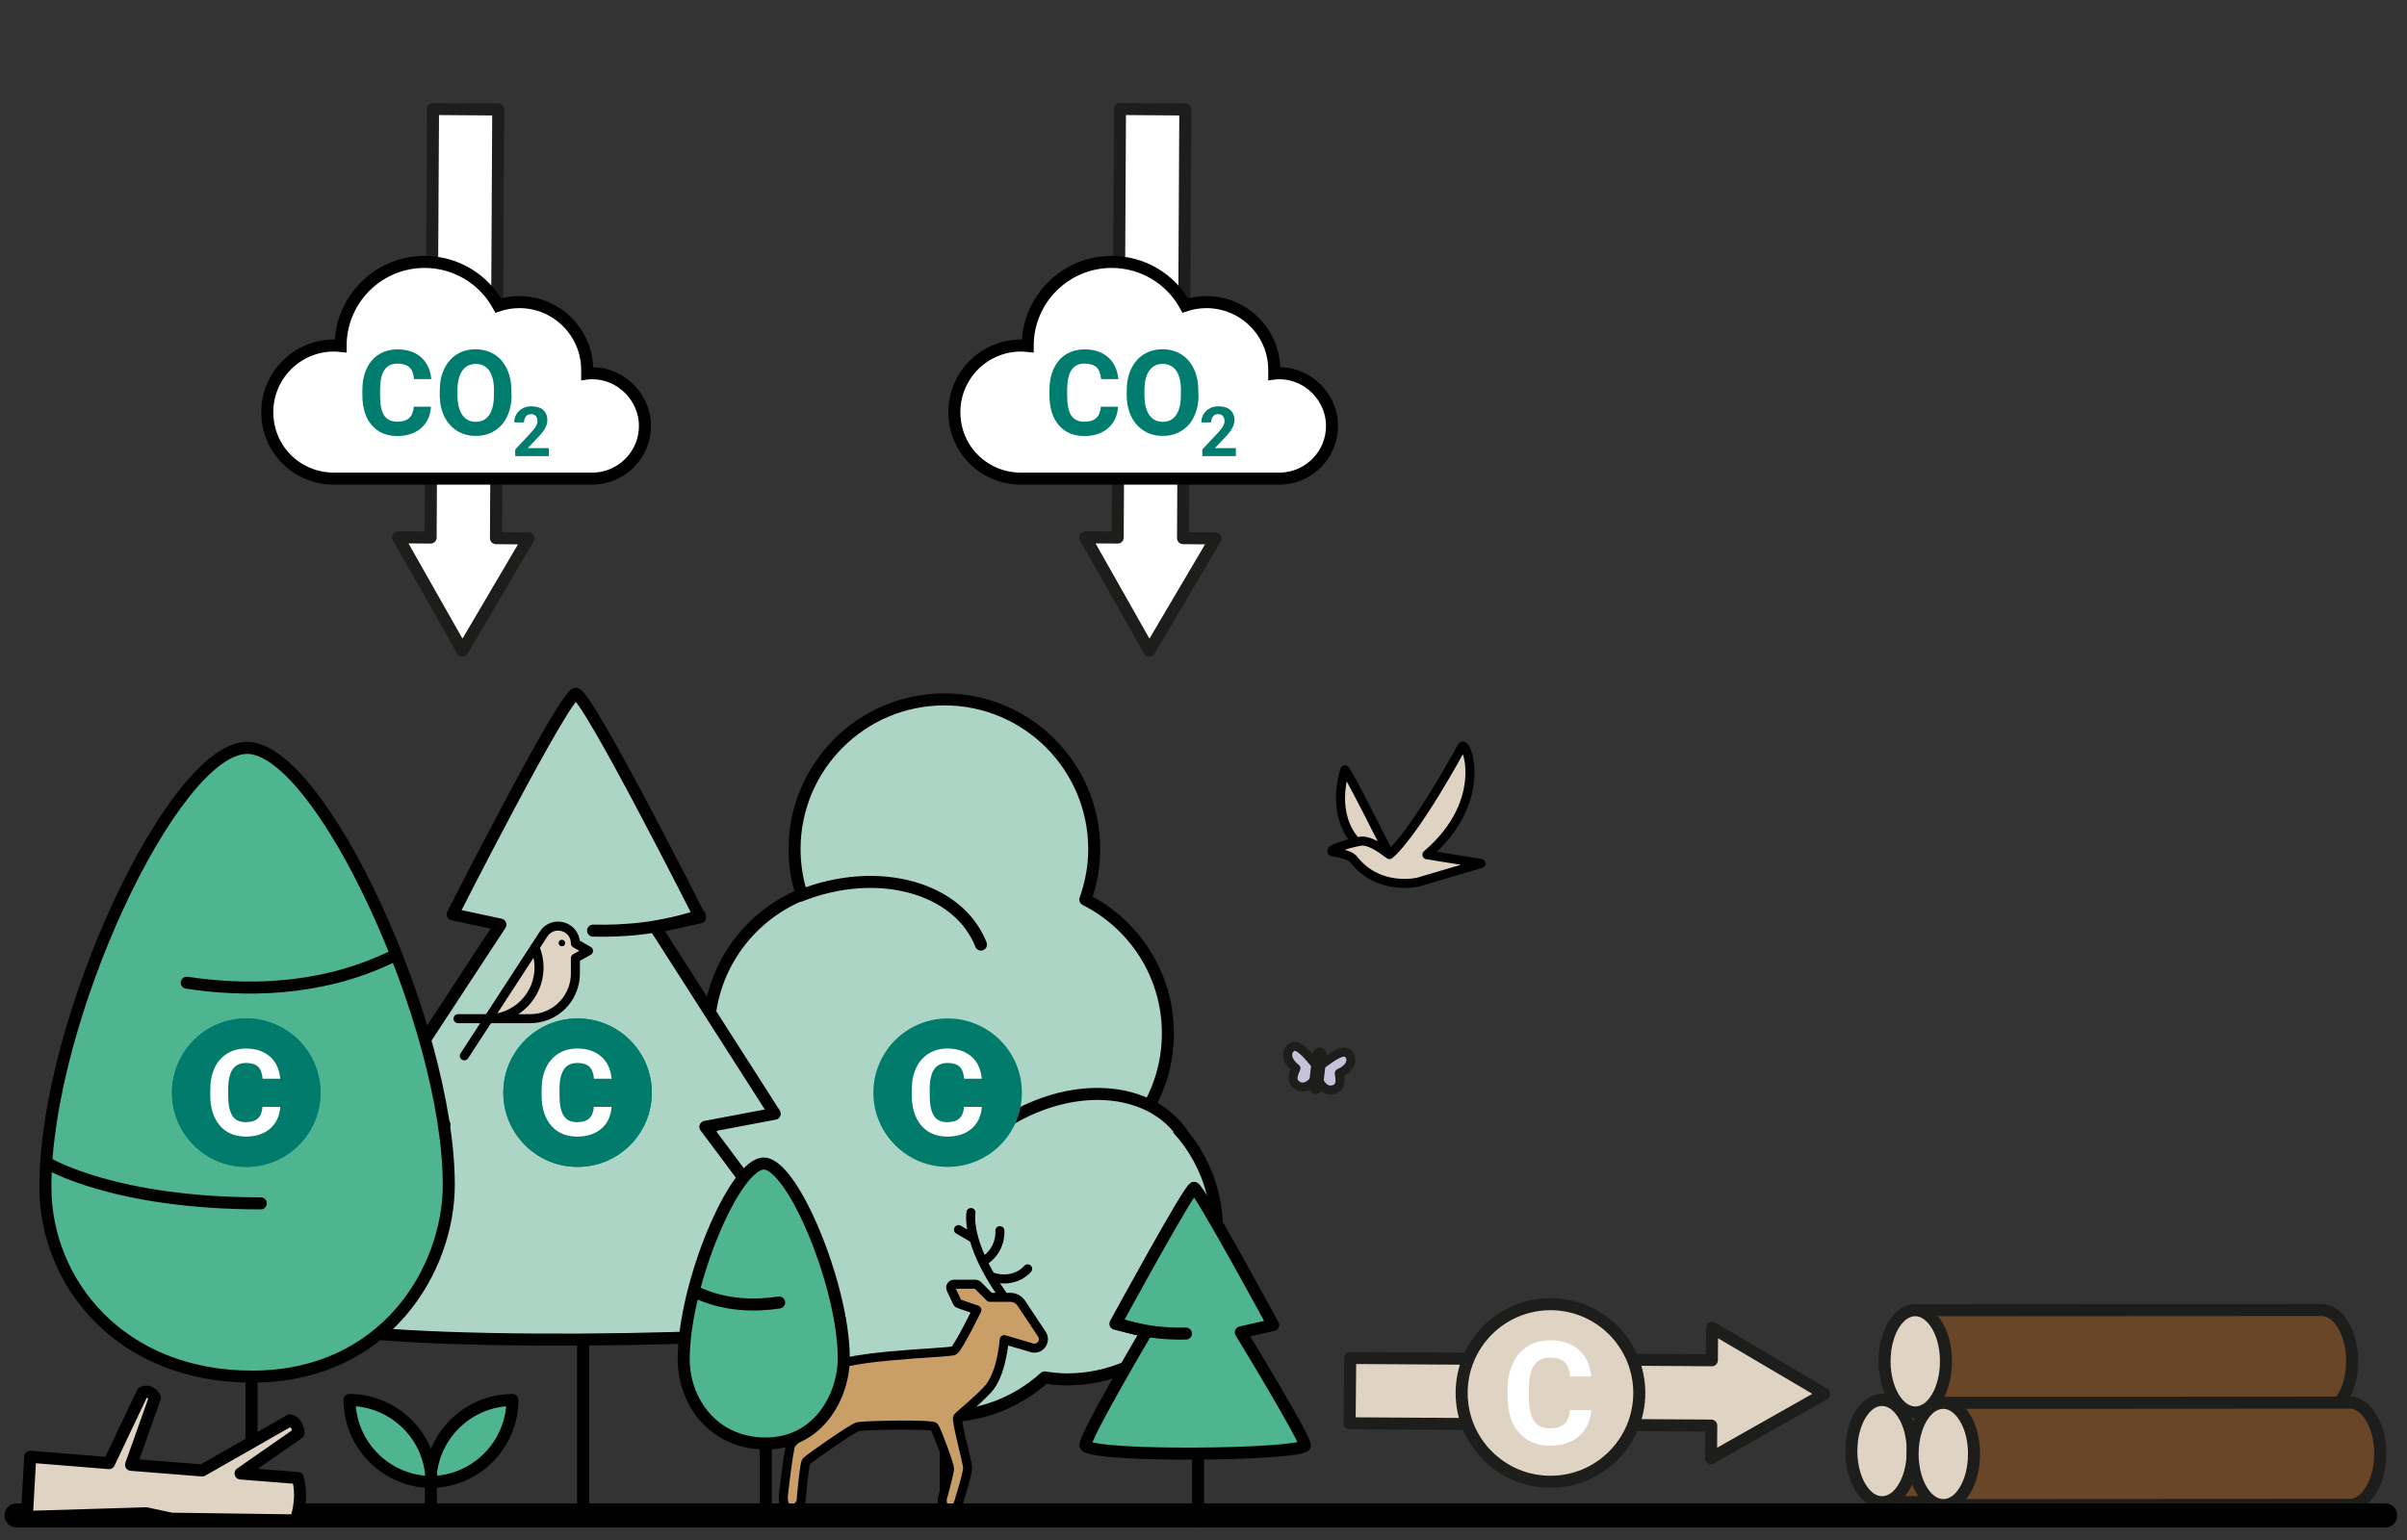 <?xml version="1.0" encoding="UTF-8"?><svg id="Layer_1" xmlns="http://www.w3.org/2000/svg" viewBox="0 0 200 128"><rect x="0" y="0" width="200" height="128" fill="#333333" stroke="none"/><defs><style>.cls-1,.cls-2,.cls-3,.cls-4,.cls-5,.cls-6,.cls-7,.cls-8,.cls-9,.cls-10{stroke-miterlimit:10;}.cls-1,.cls-11,.cls-12,.cls-4,.cls-6,.cls-13,.cls-10,.cls-14,.cls-15,.cls-16,.cls-17{stroke:#000;}.cls-1,.cls-18,.cls-19{fill:#fff;}.cls-20,.cls-2,.cls-11,.cls-3,.cls-4,.cls-21,.cls-6,.cls-13,.cls-9,.cls-10,.cls-19,.cls-15,.cls-16,.cls-17,.cls-22{stroke-linecap:round;}.cls-20,.cls-11,.cls-12,.cls-21,.cls-23,.cls-13,.cls-24,.cls-25,.cls-14,.cls-19,.cls-15,.cls-16,.cls-17,.cls-22{stroke-linejoin:round;}.cls-20,.cls-5,.cls-23,.cls-7,.cls-19,.cls-22{stroke:#1d1d1b;}.cls-20,.cls-7{fill:#c5c3da;}.cls-20,.cls-7,.cls-14,.cls-15,.cls-16{stroke-width:.75px;}.cls-2,.cls-3,.cls-21,.cls-8,.cls-9,.cls-24,.cls-25{stroke:#010101;}.cls-2,.cls-21,.cls-24{fill:#acd5c6;}.cls-11,.cls-8,.cls-9,.cls-25{fill:#4fb591;}.cls-12,.cls-5,.cls-13,.cls-14,.cls-22{fill:#dfd3c3;}.cls-3,.cls-4,.cls-6,.cls-10,.cls-16,.cls-17{fill:none;}.cls-4{stroke-width:2px;}.cls-23{fill:#694628;}.cls-26{fill:#000;}.cls-26,.cls-27,.cls-18,.cls-28{stroke-width:0px;}.cls-13,.cls-10,.cls-17{stroke-width:.75px;}.cls-27{fill:#007b6c;}.cls-15{fill:#ca9e67;}.cls-28{fill:#007d6f;}</style></defs><line class="cls-21" x1="78.58" y1="110.35" x2="78.58" y2="125.19"/><path class="cls-24" d="M95.54,91.82c.96-1.77,1.5-3.79,1.5-5.94,0-4.86-2.79-9.06-6.86-11.11.47-1.31.74-2.72.74-4.19,0-6.88-5.58-12.45-12.45-12.45s-12.45,5.58-12.45,12.45c0,1.32.21,2.59.59,3.78-4.53,1.86-7.73,6.31-7.73,11.52,0,2.37.67,4.57,1.82,6.45-2.96,2.28-4.88,5.84-4.88,9.87,0,6.88,5.58,12.45,12.45,12.45.64,0,1.26-.06,1.87-.16,2.21,1.99,5.12,3.22,8.33,3.22s6.12-1.22,8.33-3.22c.61.09,1.23.16,1.87.16,6.88,0,12.45-5.58,12.45-12.45,0-4.34-2.22-8.15-5.58-10.38Z"/><path class="cls-21" d="M66.52,74.44c6.39-2.53,13.11-.7,14.99,4.07"/><path class="cls-21" d="M82.63,93.89c5.56-4.04,12.52-3.94,15.54.22"/><line class="cls-2" x1="48.45" y1="97.18" x2="48.45" y2="126.04"/><path class="cls-24" d="M47.85,57.67c-.93,0-10.24,18.33-10.24,18.33l3.97.85-10.09,15.39,5.44,1.24s-11.37,15.62-10.58,16.41c2.15,2.15,41.72,1.72,43.44,0,.62-.62-11.18-16.23-11.18-16.23l5.76-1.09-9.92-15.51,3.72-.81s-9.37-18.56-10.31-18.56Z"/><path class="cls-2" d="M58.13,76.1c-3.1,1.04-6.17,1.32-8.85,1.25"/><path class="cls-8" d="M20.95,114.42h0c-10.99,0-17.18-7.84-17.18-15.76,0-13.9,10.66-36.5,16.76-36.5s16.76,22.98,16.76,36.32c0,7.03-5.25,15.94-16.34,15.94Z"/><line class="cls-9" x1="20.9" y1="115.06" x2="20.9" y2="126.2"/><path class="cls-9" d="M15.52,81.68c4.68.71,10.88.74,16.8-2.04"/><path class="cls-9" d="M4.04,96.73s5.49,3.29,17.63,3.29"/><path class="cls-23" d="M192.68,120.41s0,.03,0,.05c0,.01,0,.03,0,.04,0,.03,0,.06,0,.08h0s0,.06,0,.08h0c-.01,1.12-.28,2.17-.76,2.96-.27.45-.6.78-.95.99-.25.14-.51.22-.78.23h0s-.04,0-.04,0c0,0,0,0-.01,0,0,0,0,0-.01,0l-33.59.02-.16-8.5,33.75-.02c.66,0,1.29.42,1.77,1.19.48.76.76,1.79.78,2.89Z"/><path class="cls-5" d="M157.22,124.63c-.27.15-.55.23-.84.23-.66,0-1.29-.42-1.77-1.19-.48-.77-.75-1.8-.78-2.9v-.02s0-.04,0-.06c0-.01,0-.03,0-.04h0s0-.02,0-.02c0,0,0-.02,0-.02,0-.28.02-.56.05-.84,0-.08.02-.16.03-.23.11-.73.34-1.39.66-1.94.28-.46.61-.81.97-1.01.27-.15.55-.23.84-.23.66,0,1.29.42,1.77,1.19.48.76.76,1.79.78,2.89,0,.02,0,.03,0,.05,0,.01,0,.03,0,.04,0,.03,0,.06,0,.08h0s0,.06,0,.08h0c-.01,1.12-.28,2.18-.76,2.96-.27.45-.6.78-.95.99Z"/><path class="cls-23" d="M195.44,112.95s0,.03,0,.05c0,.01,0,.03,0,.04,0,.03,0,.06,0,.08h0s0,.06,0,.08h0c-.01,1.12-.28,2.17-.76,2.96-.27.45-.6.78-.95.99-.25.14-.51.22-.78.23h0s-.04,0-.04,0c0,0,0,0-.01,0,0,0,0,0-.01,0l-33.59.02-.16-8.5,33.75-.02c.66,0,1.29.42,1.77,1.19.48.76.76,1.79.78,2.89Z"/><path class="cls-5" d="M159.98,117.17c-.27.15-.55.23-.84.23-.66,0-1.29-.42-1.77-1.19-.48-.77-.75-1.8-.78-2.9v-.02s0-.04,0-.06c0-.01,0-.03,0-.04h0s0-.02,0-.02c0,0,0-.02,0-.02,0-.28.02-.56.05-.84,0-.08.02-.16.03-.23.11-.73.34-1.39.66-1.94.28-.46.61-.81.97-1.01.27-.15.55-.23.84-.23.66,0,1.29.42,1.77,1.19.48.76.76,1.79.78,2.89,0,.02,0,.03,0,.05,0,.01,0,.03,0,.04,0,.03,0,.06,0,.08h0s0,.06,0,.08h0c-.01,1.12-.28,2.18-.76,2.96-.27.45-.6.78-.95.99Z"/><path class="cls-23" d="M197.77,120.65s0,.03,0,.05c0,.01,0,.03,0,.04,0,.03,0,.06,0,.08h0s0,.06,0,.08h0c-.01,1.12-.28,2.17-.76,2.96-.27.45-.6.78-.95.99-.25.14-.51.22-.78.23h0s-.04,0-.04,0c0,0,0,0-.01,0,0,0,0,0-.01,0l-33.59.02-.16-8.5,33.75-.02c.66,0,1.29.42,1.77,1.19.48.76.76,1.79.78,2.89Z"/><path class="cls-5" d="M162.31,124.87c-.27.15-.55.23-.84.23-.66,0-1.29-.42-1.77-1.19-.48-.77-.75-1.8-.78-2.9v-.02s0-.04,0-.06c0-.01,0-.03,0-.04h0s0-.02,0-.02c0,0,0-.02,0-.02,0-.28.02-.56.05-.84,0-.08.02-.16.03-.23.11-.73.34-1.39.66-1.94.28-.46.61-.81.97-1.01.27-.15.55-.23.84-.23.66,0,1.29.42,1.77,1.19.48.76.76,1.79.78,2.89,0,.02,0,.03,0,.05,0,.01,0,.03,0,.04,0,.03,0,.06,0,.08h0s0,.06,0,.08h0c-.01,1.12-.28,2.18-.76,2.96-.27.45-.6.78-.95.99Z"/><path class="cls-15" d="M83.45,111.35l2.35.69c.66.13,1.14-.6.77-1.15l-1.7-2.56c-.21-.31-.55-.5-.93-.5h-1.69l-1.03-1.03s-.09-.06-.15-.06h-1.8c-.2,0-.34.21-.25.4l.51,1.09c.03.07.09.12.16.14l1.48.51s-1.53,3.12-1.9,3.37-10.12.33-11.08,1.88c-.96,1.55-.44,3.95-.44,3.95,0,0-1.84,1.67-2.03,1.99s-.63,4.23-.63,4.23c0,0-.09,1.12.55,1.14.73.03.92-.65.92-.65,0,0,.26-3.11.43-3.32s3.78-2.74,4.27-2.88,6.16-.23,6.36,0,1.28,3.16,1.28,3.48-.6,2.49-.6,2.49c0,0-.14.81.56.94s.89-.95.89-.95c0,0,.68-2.13.65-2.59s-.98-3.93-.83-4.15,1.26-1.03,2.47-2.29,1.4-4.17,1.4-4.17Z"/><path class="cls-16" d="M80.68,100.78s-.51,2.41,2.65,6.9"/><path class="cls-16" d="M83.08,102.29s.16,1.63-1.39,2.56"/><line class="cls-15" x1="79.64" y1="102.2" x2="80.86" y2="102.91"/><path class="cls-16" d="M85.39,105.46s-1,1.27-2.93.69"/><line class="cls-4" x1="198.19" y1="125.96" x2="1.38" y2="125.96"/><polygon class="cls-19" points="90.17 44.66 95.5 54.08 101 44.75 98.3 44.73 98.49 9.1 93.06 9.06 92.87 44.68 90.17 44.66"/><path class="cls-1" d="M106.31,31.02c-.14,0-.29,0-.43.02,0-.1,0-.19,0-.29,0-3.11-2.52-5.64-5.64-5.64-.61,0-1.2.1-1.75.28-1.19-2.16-3.48-3.62-6.12-3.62-3.86,0-6.98,3.13-6.98,6.98,0,0,0,0,0,0-.18-.02-.37-.03-.56-.03-3.05,0-5.53,2.48-5.53,5.53s2.37,5.42,5.33,5.53h0s21.88,0,21.88,0h0c2.32-.12,4.17-2.03,4.17-4.38s-1.96-4.38-4.38-4.38Z"/><path class="cls-28" d="M92.9,33.81c-.05.75-.33,1.35-.83,1.78-.5.43-1.16.65-1.98.65-.9,0-1.6-.3-2.12-.91-.51-.6-.77-1.43-.77-2.49v-.43c0-.67.12-1.27.36-1.78.24-.51.58-.91,1.02-1.18.44-.27.95-.41,1.54-.41.81,0,1.46.22,1.95.65.49.43.78,1.04.86,1.82h-1.44c-.04-.45-.16-.78-.38-.98-.22-.2-.55-.31-.99-.31-.48,0-.84.17-1.08.52-.24.34-.36.88-.37,1.6v.53c0,.76.11,1.31.34,1.66.23.35.59.52,1.08.52.45,0,.78-.1,1-.31.22-.2.35-.52.38-.94h1.44Z"/><path class="cls-28" d="M99.59,32.8c0,.69-.12,1.29-.37,1.81-.24.52-.59.92-1.05,1.2-.45.28-.97.42-1.56.42s-1.1-.14-1.55-.42-.81-.68-1.06-1.19c-.25-.52-.38-1.11-.38-1.79v-.35c0-.69.12-1.3.37-1.82.25-.52.6-.93,1.05-1.21.45-.28.97-.42,1.55-.42s1.1.14,1.56.42c.45.28.8.68,1.05,1.21.25.52.37,1.13.37,1.81v.31ZM98.13,32.49c0-.73-.13-1.29-.39-1.67-.26-.38-.64-.57-1.13-.57s-.86.19-1.12.56c-.26.38-.4.93-.4,1.66v.34c0,.71.13,1.27.39,1.66s.64.59,1.13.59.86-.19,1.12-.57c.26-.38.39-.93.39-1.66v-.34Z"/><path class="cls-28" d="M102.7,37.91h-2.8v-.55l1.32-1.41c.18-.2.32-.37.4-.52s.13-.29.13-.42c0-.18-.05-.32-.14-.43s-.22-.16-.39-.16c-.18,0-.33.06-.43.19s-.16.29-.16.5h-.81c0-.25.06-.48.18-.68s.29-.37.5-.48c.22-.12.46-.18.74-.18.42,0,.75.1.98.3.23.2.35.49.35.85,0,.2-.05.41-.16.62-.1.21-.28.45-.54.73l-.93.98h1.75v.65Z"/><polygon class="cls-19" points="33.08 44.66 38.42 54.08 43.91 44.75 41.21 44.73 41.4 9.1 35.98 9.06 35.78 44.68 33.08 44.66"/><path class="cls-1" d="M49.22,31.02c-.14,0-.29,0-.43.02,0-.1,0-.19,0-.29,0-3.11-2.52-5.64-5.64-5.64-.61,0-1.2.1-1.75.28-1.19-2.16-3.48-3.62-6.12-3.62-3.86,0-6.98,3.13-6.98,6.98,0,0,0,0,0,0-.18-.02-.37-.03-.56-.03-3.05,0-5.53,2.48-5.53,5.53s2.37,5.42,5.33,5.53h0s21.88,0,21.88,0h0c2.32-.12,4.17-2.03,4.17-4.38s-1.96-4.38-4.38-4.38Z"/><path class="cls-28" d="M35.81,33.81c-.05.75-.33,1.35-.83,1.78-.5.43-1.16.65-1.98.65-.9,0-1.6-.3-2.12-.91-.51-.6-.77-1.43-.77-2.49v-.43c0-.67.12-1.27.36-1.78.24-.51.58-.91,1.02-1.18.44-.27.95-.41,1.54-.41.81,0,1.46.22,1.95.65.49.43.78,1.04.86,1.82h-1.44c-.04-.45-.16-.78-.38-.98-.22-.2-.55-.31-.99-.31-.48,0-.84.17-1.08.52-.24.34-.36.88-.37,1.6v.53c0,.76.11,1.31.34,1.66.23.35.59.52,1.08.52.45,0,.78-.1,1-.31.22-.2.35-.52.38-.94h1.44Z"/><path class="cls-28" d="M42.51,32.8c0,.69-.12,1.29-.37,1.81-.24.52-.59.92-1.05,1.2-.45.28-.97.42-1.56.42s-1.1-.14-1.55-.42-.81-.68-1.06-1.19c-.25-.52-.38-1.11-.38-1.79v-.35c0-.69.12-1.3.37-1.82.25-.52.6-.93,1.05-1.21.45-.28.97-.42,1.55-.42s1.1.14,1.56.42c.45.28.8.68,1.05,1.21.25.52.37,1.13.37,1.81v.31ZM41.05,32.49c0-.73-.13-1.29-.39-1.67-.26-.38-.64-.57-1.13-.57s-.86.19-1.12.56c-.26.38-.4.93-.4,1.66v.34c0,.71.13,1.27.39,1.66s.64.59,1.13.59.86-.19,1.12-.57c.26-.38.39-.93.39-1.66v-.34Z"/><path class="cls-28" d="M45.61,37.91h-2.8v-.55l1.32-1.41c.18-.2.32-.37.4-.52s.13-.29.13-.42c0-.18-.05-.32-.14-.43s-.22-.16-.39-.16c-.18,0-.33.06-.43.19s-.16.29-.16.5h-.81c0-.25.06-.48.18-.68s.29-.37.5-.48c.22-.12.46-.18.74-.18.42,0,.75.1.98.3.23.2.35.49.35.85,0,.2-.05.41-.16.62-.1.21-.28.45-.54.73l-.93.98h1.75v.65Z"/><path class="cls-13" d="M40.6,84.67h3.45c2.08,0,3.76-1.68,3.76-3.76v-1.27l1.09-.61-1.09-.62c0-1.43-1.86-1.98-2.64-.78l-6.59,10.13"/><path class="cls-10" d="M40.52,84.68c2.36,0,4.27-1.91,4.27-4.27,0-.59-.12-1.15-.34-1.66"/><circle class="cls-26" cx="46.69" cy="78.38" r=".27"/><line class="cls-17" x1="40.6" y1="84.67" x2="38.06" y2="84.67"/><line class="cls-6" x1="35.8" y1="126.38" x2="35.8" y2="122.3"/><path class="cls-11" d="M37.77,118.37c-1.33,1.33-2,3.07-2.01,4.81,1.74-.01,3.48-.68,4.81-2.01,1.33-1.33,2-3.07,2.01-4.81-1.74.01-3.48.68-4.81,2.01Z"/><path class="cls-11" d="M31.05,121.17c1.33,1.33,3.07,2,4.81,2.01-.01-1.74-.68-3.48-2.01-4.81-1.33-1.33-3.07-2-4.81-2.01.01,1.74.68,3.48,2.01,4.81Z"/><path class="cls-20" d="M109.25,88.4c-.64-.77-1.4-1.69-1.9-1.37s-.55,1.07.33,1.77c-.22.5-.5,1.12.22,1.48.69.3,1.24-.43,1.24-.43"/><path class="cls-20" d="M109.85,88.45c.8-.59,1.76-1.3,2.18-.87s.27,1.17-.75,1.63c.09.54.21,1.21-.57,1.38-.74.13-1.1-.72-1.1-.72"/><rect class="cls-7" x="109.27" y="87.45" width=".43" height="3.14" rx=".21" ry=".21" transform="translate(207.98 190.05) rotate(-173.38)"/><circle class="cls-27" cx="47.99" cy="90.82" r="6.17"/><path class="cls-18" d="M50.82,92c-.06.77-.34,1.37-.85,1.81-.51.44-1.18.66-2.02.66-.91,0-1.63-.31-2.16-.92-.52-.62-.79-1.46-.79-2.53v-.44c0-.69.12-1.29.36-1.81.24-.52.59-.92,1.04-1.2.45-.28.97-.42,1.56-.42.82,0,1.48.22,1.99.66s.79,1.06.87,1.85h-1.47c-.04-.46-.16-.79-.38-1s-.56-.31-1.01-.31c-.49,0-.86.18-1.1.53-.24.35-.37.89-.37,1.63v.54c0,.77.12,1.33.35,1.69.23.36.6.53,1.1.53.45,0,.79-.1,1.02-.31.22-.21.35-.53.38-.96h1.47Z"/><circle class="cls-27" cx="78.74" cy="90.82" r="6.17"/><path class="cls-18" d="M81.58,92c-.06.77-.34,1.37-.85,1.81-.51.44-1.18.66-2.02.66-.91,0-1.63-.31-2.16-.92-.52-.62-.79-1.46-.79-2.53v-.44c0-.69.12-1.29.36-1.81.24-.52.59-.92,1.04-1.2.45-.28.97-.42,1.56-.42.82,0,1.48.22,1.99.66s.79,1.06.87,1.85h-1.47c-.04-.46-.16-.79-.38-1s-.56-.31-1.01-.31c-.49,0-.86.18-1.1.53-.24.35-.37.89-.37,1.63v.54c0,.77.12,1.33.35,1.69.23.36.6.53,1.1.53.45,0,.79-.1,1.02-.31.22-.21.35-.53.38-.96h1.47Z"/><circle class="cls-27" cx="20.46" cy="90.82" r="6.17"/><path class="cls-18" d="M23.29,92c-.06.77-.34,1.37-.85,1.81-.51.44-1.18.66-2.02.66-.91,0-1.63-.31-2.16-.92-.52-.62-.79-1.46-.79-2.53v-.44c0-.69.12-1.29.36-1.81.24-.52.59-.92,1.04-1.2.45-.28.97-.42,1.56-.42.82,0,1.48.22,1.99.66s.79,1.06.87,1.85h-1.47c-.04-.46-.16-.79-.38-1s-.56-.31-1.01-.31c-.49,0-.86.18-1.1.53-.24.35-.37.89-.37,1.63v.54c0,.77.12,1.33.35,1.69.23.36.6.53,1.1.53.45,0,.79-.1,1.02-.31.22-.21.35-.53.38-.96h1.47Z"/><circle class="cls-27" cx="20.46" cy="90.82" r="6.17"/><path class="cls-18" d="M23.29,92c-.06.77-.34,1.37-.85,1.81-.51.44-1.18.66-2.02.66-.91,0-1.63-.31-2.16-.92-.52-.62-.79-1.46-.79-2.53v-.44c0-.69.12-1.29.36-1.81.24-.52.59-.92,1.04-1.2.45-.28.97-.42,1.56-.42.82,0,1.48.22,1.99.66s.79,1.06.87,1.85h-1.47c-.04-.46-.16-.79-.38-1s-.56-.31-1.01-.31c-.49,0-.86.18-1.1.53-.24.35-.37.89-.37,1.63v.54c0,.77.12,1.33.35,1.69.23.36.6.53,1.1.53.45,0,.79-.1,1.02-.31.22-.21.35-.53.38-.96h1.47Z"/><circle class="cls-27" cx="47.99" cy="90.82" r="6.17"/><path class="cls-18" d="M50.82,92c-.06.77-.34,1.37-.85,1.81-.51.44-1.18.66-2.02.66-.91,0-1.63-.31-2.16-.92-.52-.62-.79-1.46-.79-2.53v-.44c0-.69.12-1.29.36-1.81.24-.52.59-.92,1.04-1.2.45-.28.97-.42,1.56-.42.82,0,1.48.22,1.99.66s.79,1.06.87,1.85h-1.47c-.04-.46-.16-.79-.38-1s-.56-.31-1.01-.31c-.49,0-.86.18-1.1.53-.24.35-.37.89-.37,1.63v.54c0,.77.12,1.33.35,1.69.23.36.6.53,1.1.53.45,0,.79-.1,1.02-.31.22-.21.35-.53.38-.96h1.47Z"/><polygon class="cls-22" points="142.17 121.19 151.59 115.86 142.26 110.36 142.24 113.06 112.19 112.87 112.14 118.3 142.19 118.49 142.17 121.19"/><circle class="cls-5" cx="128.83" cy="115.78" r="7.38"/><path class="cls-18" d="M132.22,117.2c-.07.92-.41,1.64-1.02,2.17s-1.42.79-2.42.79c-1.09,0-1.95-.37-2.58-1.1s-.94-1.75-.94-3.03v-.52c0-.82.14-1.54.43-2.17s.7-1.1,1.24-1.44,1.16-.5,1.87-.5c.98,0,1.78.26,2.38.79s.95,1.27,1.04,2.22h-1.76c-.04-.55-.2-.95-.46-1.2s-.67-.37-1.2-.37c-.59,0-1.02.21-1.32.63s-.44,1.07-.45,1.95v.64c0,.92.14,1.6.42,2.02s.72.64,1.32.64c.54,0,.95-.12,1.22-.37s.42-.63.46-1.15h1.76Z"/><path class="cls-12" d="M14.31,126.23l10.25.14s.69-1.67.19-3.52l-4.76-.38,4.81-3.35s0-.87-.69-1.07l-7.31,4.17-5.91-.47,1.98-5.57s-.33-.75-1.03-.43l-2.78,5.86-6.55-.53-.28,5,9.91-.3,2.16.46Z"/><line class="cls-9" x1="99.55" y1="112.53" x2="99.55" y2="126.32"/><path class="cls-25" d="M99.22,98.73c-.39,0-6.54,11.3-6.54,11.3l2.6.63s-5.41,9.16-5.08,9.51c.9.96,17.5.77,18.22,0,.26-.28-5.32-9.43-5.32-9.43l2.69-.61s-6.18-11.4-6.58-11.4Z"/><path class="cls-3" d="M92.96,110.05c1.95.65,3.88.83,5.58.79"/><path class="cls-14" d="M112.7,69.97s-2.14-1.87-.96-5.98c.07-.24,3.71,7.04,3.71,7.04,0,0,1.76-1.23,6.03-8.98.33-.6,2.37,4.48-2.92,8.99l4.51.73-5.21,1.54s-3.27.82-5.39-1.88c-.37-.47-1.76-.63-1.76-.63-.39-.27,2.1-.87,2.4-.89.71-.05,1.57.54,2.34,1.12"/><path class="cls-8" d="M63.63,119.98h0c-4.36,0-6.82-3.49-6.82-7.02,0-6.19,4.23-16.25,6.65-16.25s6.65,10.23,6.65,16.17c0,3.13-2.08,7.1-6.49,7.1Z"/><line class="cls-3" x1="63.63" y1="120.36" x2="63.63" y2="125.32"/><path class="cls-3" d="M64.74,108.26c-1.91.29-4.45.3-6.88-.84"/></svg>